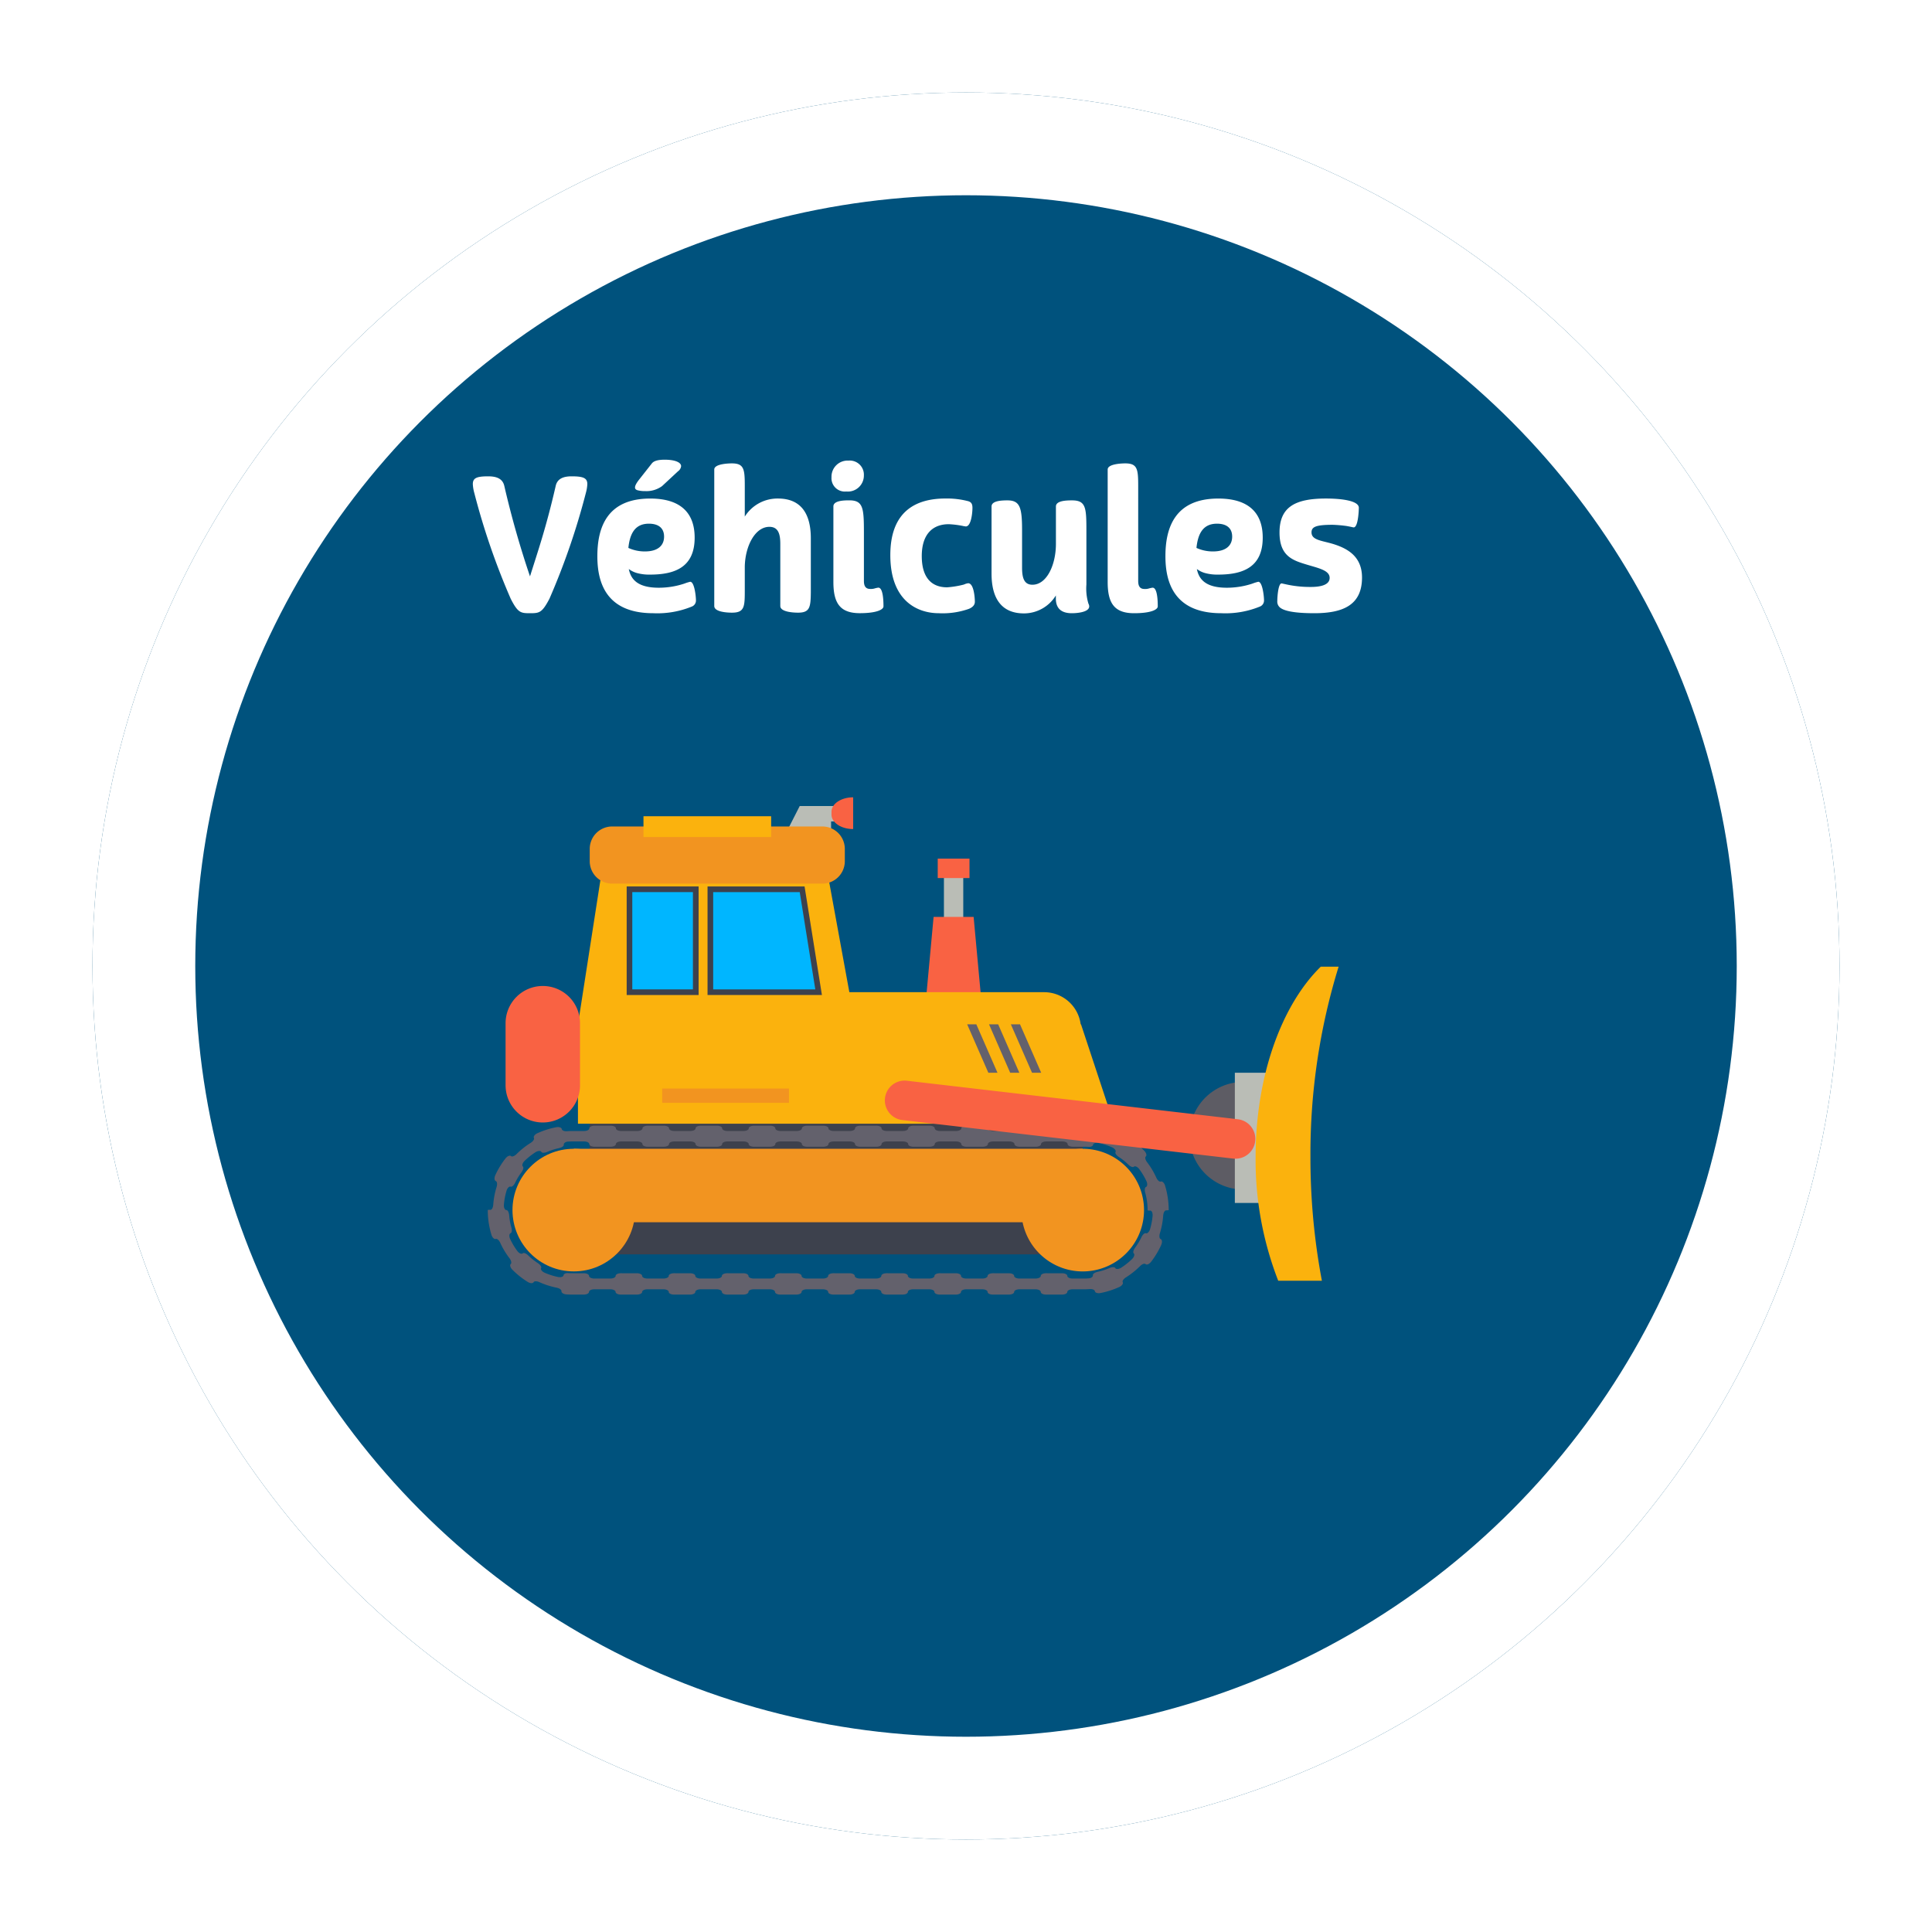 <svg xmlns="http://www.w3.org/2000/svg" xmlns:xlink="http://www.w3.org/1999/xlink" width="188" height="188" viewBox="0 0 188 188">
  <defs>
    <filter id="Ellipse_1" x="0" y="0" width="188" height="188" filterUnits="userSpaceOnUse">
      <feOffset dx="6" dy="6" input="SourceAlpha"/>
      <feGaussianBlur stdDeviation="3" result="blur"/>
      <feFlood flood-opacity="0.161"/>
      <feComposite operator="in" in2="blur"/>
      <feComposite in="SourceGraphic"/>
    </filter>
  </defs>
  <g id="Groupe_522" data-name="Groupe 522" transform="translate(-41.669 -1200.034)">
    <g id="Groupe_225" data-name="Groupe 225" transform="translate(-127.331 -956.966)">
      <g id="Groupe_29" data-name="Groupe 29" transform="translate(172 2160)">
        <g transform="matrix(1, 0, 0, 1, -3, -3)" filter="url(#Ellipse_1)">
          <g id="Ellipse_1-2" data-name="Ellipse 1" transform="translate(3 3)" fill="#00527d" stroke="#fff" stroke-width="10">
            <circle cx="85" cy="85" r="85" stroke="none"/>
            <circle cx="85" cy="85" r="80" fill="none"/>
          </g>
        </g>
      </g>
      <path id="Tracé_786" data-name="Tracé 786" d="M17.06,2.86c-1.116,0-1.494.162-1.494.756a3.87,3.87,0,0,0,.144.864,68.637,68.637,0,0,0,3.546,10.3c.7,1.368.972,1.4,1.872,1.4.918,0,1.17-.036,1.89-1.4a68.637,68.637,0,0,0,3.546-10.3,3.87,3.87,0,0,0,.144-.864c0-.594-.4-.756-1.53-.756-.756,0-1.386.2-1.548.936-.936,4.086-1.764,6.444-2.5,8.8a91.471,91.471,0,0,1-2.5-8.8C18.464,3.058,17.834,2.86,17.06,2.86ZM33.116,16.18a8.854,8.854,0,0,0,3.762-.648.628.628,0,0,0,.4-.612c0-.36-.144-1.8-.558-1.8a4.2,4.2,0,0,0-.576.18,7.932,7.932,0,0,1-2.484.4c-2.07,0-2.718-.828-2.916-1.818a2.473,2.473,0,0,0,.756.378,4.507,4.507,0,0,0,1.332.162c2.574,0,4.32-.846,4.32-3.6,0-2.34-1.3-3.8-4.32-3.8-4.176,0-5.148,2.772-5.148,5.6C27.68,13.03,28.418,16.18,33.116,16.18ZM32.7,7.468c.846,0,1.476.36,1.476,1.26s-.648,1.44-1.854,1.44a3.828,3.828,0,0,1-1.62-.342C30.848,8.4,31.37,7.468,32.7,7.468ZM31.73,3.2c-.5.648-.486.936-.09,1.026a2.864,2.864,0,0,0,.72.072,2.574,2.574,0,0,0,1.62-.486l1.548-1.44a.708.708,0,0,0,.306-.5c0-.378-.612-.63-1.6-.63-.63,0-1.062.108-1.26.378Zm10.3,3.582V3.8c0-1.638-.072-2.2-1.26-2.2-.27,0-1.71.036-1.71.594V15.478c0,.576,1.224.648,1.728.648,1.242,0,1.242-.612,1.242-2.268V11.644c.036-1.98.99-3.87,2.394-3.87.846,0,1.062.666,1.062,1.656v6.048c0,.576,1.242.648,1.728.648,1.152,0,1.224-.54,1.242-1.962V8.89c0-2.484-1.026-3.87-3.2-3.87A3.754,3.754,0,0,0,42.026,6.784Zm11.592,1.6c0-2.412-.054-3.186-1.422-3.186-.576,0-1.548.036-1.548.594v7.344c0,2.07.648,3.042,2.574,3.042,1.62,0,2.3-.342,2.3-.666,0-.54-.036-1.818-.5-1.818a2.341,2.341,0,0,0-.342.072,1.238,1.238,0,0,1-.45.054c-.378,0-.612-.2-.612-.774ZM50.468,2.95a1.3,1.3,0,0,0,1.44,1.386,1.557,1.557,0,0,0,1.71-1.566,1.373,1.373,0,0,0-1.494-1.44A1.567,1.567,0,0,0,50.468,2.95Zm10.44,13.23a7.667,7.667,0,0,0,2.952-.432c.36-.162.558-.378.558-.684,0-.36-.09-1.8-.648-1.8a1.309,1.309,0,0,0-.414.126,9.074,9.074,0,0,1-1.638.27c-1.476,0-2.466-.9-2.466-3.042,0-2.088,1.026-3.1,2.628-3.1a8.874,8.874,0,0,1,1.512.2c.072,0,.108.018.144.018.54,0,.648-1.4.648-1.8,0-.432-.144-.558-.378-.648a8.193,8.193,0,0,0-2.25-.27c-2.9,0-5.364,1.26-5.364,5.508C56.192,15.028,58.874,16.18,60.908,16.18Zm14.364-2.79V8.116c0-2.214-.054-2.916-1.4-2.916-.594,0-1.566.036-1.566.594V9.43c0,2.034-.882,3.978-2.286,3.978-.81,0-1.008-.666-1.008-1.656V8.116c0-2.214-.2-2.916-1.422-2.916-.576,0-1.548.036-1.548.594v6.534c0,2.484,1.026,3.87,3.15,3.87A3.645,3.645,0,0,0,72.3,14.452v.306c0,1.08.684,1.422,1.548,1.422.7,0,2.034-.162,1.62-.936A5.08,5.08,0,0,1,75.272,13.39Zm5.04-.342V3.8c0-1.638-.072-2.2-1.26-2.2-.27,0-1.71.036-1.71.594V13.138c0,2.07.648,3.042,2.574,3.042,1.62,0,2.3-.342,2.3-.666,0-.54-.036-1.818-.5-1.818a2.341,2.341,0,0,0-.342.072,1.238,1.238,0,0,1-.45.054C80.546,13.822,80.312,13.624,80.312,13.048Zm8.082,3.132a8.854,8.854,0,0,0,3.762-.648.628.628,0,0,0,.4-.612c0-.36-.144-1.8-.558-1.8a4.2,4.2,0,0,0-.576.18,7.932,7.932,0,0,1-2.484.4c-2.07,0-2.718-.828-2.916-1.818a2.473,2.473,0,0,0,.756.378,4.507,4.507,0,0,0,1.332.162c2.574,0,4.32-.846,4.32-3.6,0-2.34-1.3-3.8-4.32-3.8-4.176,0-5.148,2.772-5.148,5.6C82.958,13.03,83.7,16.18,88.394,16.18ZM87.98,7.468c.846,0,1.476.36,1.476,1.26s-.648,1.44-1.854,1.44a3.828,3.828,0,0,1-1.62-.342C86.126,8.4,86.648,7.468,87.98,7.468Zm12.654.234c.5.09.576.126.648.126.45,0,.5-1.764.5-1.908,0-.666-1.584-.9-3.2-.9-3.06,0-4.518.864-4.518,3.312,0,2.232,1.224,2.682,2.52,3.078,1.224.378,2.358.576,2.358,1.332s-1.062.882-1.818.882a10.606,10.606,0,0,1-2.25-.216c-.432-.09-.558-.126-.612-.126-.324,0-.414,1.314-.414,1.71a.751.751,0,0,0,.2.576c.342.36,1.332.612,3.4.612,2.826,0,4.644-.81,4.644-3.474,0-2.034-1.386-2.808-2.736-3.24-1.152-.36-2.178-.378-2.178-1.152,0-.54.432-.738,2.07-.738A12.911,12.911,0,0,1,100.634,7.7Z" transform="translate(199.444 2200.491)" fill="#fff"/>
    </g>
    <rect id="Rectangle_24" data-name="Rectangle 24" width="47.971" height="16.139" transform="translate(99.054 1305.955)" fill="#3d414d"/>
    <rect id="Rectangle_25" data-name="Rectangle 25" width="1.881" height="13.671" transform="translate(133.522 1284.676)" fill="#babdb6"/>
    <rect id="Rectangle_26" data-name="Rectangle 26" width="3.091" height="1.89" transform="translate(132.918 1283.587)" fill="#f96243"/>
    <path id="Tracé_4" data-name="Tracé 4" d="M115.65,292.854l-2.061-4.714h.891l2.061,4.714Z" transform="translate(26.444 1011.568)" fill="#63616c"/>
    <path id="Tracé_5" data-name="Tracé 5" d="M111.787,292.854l-2.06-4.714h.89l2.061,4.714Z" transform="translate(28.181 1011.568)" fill="#63616c"/>
    <path id="Tracé_6" data-name="Tracé 6" d="M107.924,292.854l-2.062-4.714h.891l2.061,4.714Z" transform="translate(29.92 1011.568)" fill="#63616c"/>
    <path id="Tracé_7" data-name="Tracé 7" d="M98.435,278.017l.82-8.88h3.895l.819,8.88Z" transform="translate(33.261 1020.117)" fill="#f96243"/>
    <g id="Groupe_23" data-name="Groupe 23" transform="translate(89.134 1277.618)">
      <path id="Tracé_8" data-name="Tracé 8" d="M78.613,249.529v1.5h-1v2.55H72.5l2.061-4.05Z" transform="translate(-44.206 -248.68)" fill="#babdb6"/>
      <path id="Tracé_9" data-name="Tracé 9" d="M37.017,275.331V285.52H89.168l-3.2-9.672h-.033a3.583,3.583,0,0,0-3.553-3.125H63.426l-2.18-11.908H39.357L37.1,275.333Z" transform="translate(-28.242 -253.758)" fill="#fbb20d"/>
      <path id="Tracé_10" data-name="Tracé 10" d="M51.915,299.5H64.251v1.391H51.915Z" transform="translate(-34.944 -271.16)" fill="#f29420"/>
      <path id="Tracé_11" data-name="Tracé 11" d="M21.323,314.258a1.094,1.094,0,0,0-.258.011v.015a8.209,8.209,0,0,0,.358,2.406c.083.272.276.446.413.4s.326.123.444.382a7.725,7.725,0,0,0,.891,1.486c.173.226.238.475.129.57s-.047.349.153.551a8.325,8.325,0,0,0,1.5,1.195c.242.15.5.155.568.029s.326-.118.585,0a7.674,7.674,0,0,0,1.653.529c.279.056.492.2.475.344s.194.291.477.31c.19.013.379.02.568.02H30.4c.285,0,.515-.116.515-.258s.23-.258.515-.258h1.555c.285,0,.516.116.516.258s.231.258.514.258h1.556c.285,0,.516-.116.516-.258s.23-.258.513-.258H38.16c.284,0,.514.116.514.258s.232.258.516.258h1.556c.283,0,.514-.116.514-.258s.23-.258.516-.258h1.555c.285,0,.515.116.515.258s.23.258.515.258h1.556c.285,0,.515-.116.515-.258s.231-.258.515-.258H48.5c.285,0,.516.116.516.258s.23.258.515.258h1.555c.286,0,.515-.116.515-.258s.231-.258.515-.258h1.556c.283,0,.515.116.515.258s.23.258.515.258h1.555c.286,0,.515-.116.515-.258s.23-.258.515-.258h1.556c.284,0,.515.116.515.258s.231.258.515.258h1.556c.284,0,.515-.116.515-.258s.231-.258.515-.258h1.556c.284,0,.514.116.514.258s.231.258.516.258H66.6c.284,0,.515-.116.515-.258s.23-.258.516-.258h1.555c.285,0,.514.116.514.258s.231.258.516.258h1.555c.285,0,.516-.116.516-.258s.231-.258.515-.258h1.555c.285,0,.515.116.515.258s.231.258.515.258h1.555c.284,0,.515-.116.515-.258s.231-.258.515-.258H79.11c.169,0,.335-.008.5-.019.275-.021.513.063.531.207s.262.23.541.176a8.133,8.133,0,0,0,1.832-.586c.259-.118.406-.331.339-.458s.081-.336.323-.487a7.859,7.859,0,0,0,1.354-1.081c.2-.2.441-.3.55-.2s.352,0,.526-.223a8.166,8.166,0,0,0,.99-1.645c.117-.26.088-.518-.048-.569s-.162-.308-.078-.58a7.59,7.59,0,0,0,.318-1.694c.02-.283.135-.517.279-.523a1.788,1.788,0,0,0,.257-.017,8.181,8.181,0,0,0-.354-2.392c-.083-.271-.275-.446-.411-.394s-.326-.125-.443-.385a7.724,7.724,0,0,0-.888-1.487c-.172-.227-.237-.477-.128-.572s.048-.348-.153-.551a8.172,8.172,0,0,0-1.5-1.2c-.242-.15-.5-.156-.568-.03s-.326.116-.585,0a7.607,7.607,0,0,0-1.651-.531c-.279-.057-.493-.2-.474-.345s-.195-.291-.478-.312c-.194-.013-.388-.02-.583-.02H78c-.283,0-.514.115-.514.258s-.231.257-.515.257H75.417c-.283,0-.515-.115-.515-.257s-.23-.258-.515-.258H72.832c-.285,0-.516.115-.516.258s-.231.257-.515.257H70.246c-.285,0-.515-.115-.515-.257s-.231-.258-.515-.258H67.661c-.286,0-.516.115-.516.258s-.231.257-.514.257H65.074c-.284,0-.514-.115-.514-.257s-.231-.258-.516-.258H62.488c-.283,0-.514.115-.514.258s-.23.257-.516.257H59.9c-.284,0-.516-.115-.516-.257s-.229-.258-.514-.258H57.318c-.285,0-.516.115-.516.258s-.23.257-.515.257H54.733c-.286,0-.516-.115-.516-.257s-.232-.258-.514-.258H52.147c-.284,0-.515.115-.515.258s-.231.257-.515.257H49.56c-.283,0-.515-.115-.515-.257s-.23-.258-.515-.258H46.974c-.283,0-.515.115-.515.258s-.229.257-.514.257H44.389c-.284,0-.515-.115-.515-.257s-.231-.258-.515-.258H41.8c-.285,0-.515.115-.515.258s-.231.257-.515.257H39.219c-.286,0-.515-.115-.515-.257s-.231-.258-.516-.258H36.632c-.283,0-.514.115-.514.258s-.23.257-.515.257H34.047c-.285,0-.515-.115-.515-.257s-.23-.258-.514-.258H31.462c-.285,0-.516.115-.516.258s-.23.257-.514.257h-1.15c-.166,0-.329.008-.492.019-.272.02-.5-.065-.523-.208s-.262-.231-.541-.178a8.14,8.14,0,0,0-1.834.584c-.259.117-.406.33-.339.457s-.083.337-.325.487a7.74,7.74,0,0,0-1.356,1.078c-.2.2-.443.3-.551.2s-.352,0-.525.222a8.124,8.124,0,0,0-1,1.643c-.117.259-.089.517.047.568s.162.31.078.581a7.626,7.626,0,0,0-.323,1.711C21.58,314.029,21.466,314.26,21.323,314.258Zm2.623,4.014a6.687,6.687,0,0,1-.7-1.168c-.122-.258-.1-.515.036-.566s.153-.3.075-.578a6.071,6.071,0,0,1-.209-1.164c-.025-.284-.137-.516-.279-.518s-.258-.234-.235-.518a6.615,6.615,0,0,1,.256-1.36c.081-.273.271-.447.4-.4s.316-.126.44-.382a6.03,6.03,0,0,1,.613-1.011c.169-.229.239-.476.135-.568s-.039-.341.165-.541a6.8,6.8,0,0,1,1.069-.848c.239-.153.5-.158.564-.035s.322.116.585,0a6.123,6.123,0,0,1,1.124-.358c.278-.059.495-.2.476-.338s.157-.279.392-.3c.141-.01.283-.016.427-.016h1.15c.284,0,.514.115.514.257s.231.258.516.258h1.556c.284,0,.514-.116.514-.258s.23-.257.515-.257H35.6c.285,0,.515.115.515.257s.231.258.514.258h1.556c.285,0,.516-.116.516-.258s.23-.257.515-.257h1.555c.284,0,.515.115.515.257s.23.258.515.258h1.555c.284,0,.515-.116.515-.258s.231-.257.515-.257h1.556c.285,0,.514.115.514.257s.232.258.515.258H48.53c.285,0,.515-.116.515-.258s.232-.257.515-.257h1.556c.284,0,.515.115.515.257s.231.258.515.258H53.7c.282,0,.514-.116.514-.258s.23-.257.516-.257h1.554c.286,0,.515.115.515.257s.231.258.516.258h1.555c.285,0,.514-.116.514-.258s.232-.257.516-.257h1.555c.286,0,.516.115.516.257s.231.258.514.258h1.556c.285,0,.516-.116.516-.258s.23-.257.514-.257h1.556c.283,0,.514.115.514.257s.23.258.516.258h1.555c.284,0,.515-.116.515-.258s.23-.257.515-.257H71.8c.285,0,.515.115.515.257s.231.258.516.258h1.555c.285,0,.515-.116.515-.258s.232-.257.515-.257h1.556c.284,0,.515.115.515.257s.231.258.514.258H79.11c.138,0,.275,0,.413.014.229.015.426-.072.446-.211s.262-.223.541-.164a6.731,6.731,0,0,1,1.3.417c.26.115.409.328.341.452s.083.333.322.489a6.02,6.02,0,0,1,.924.739c.2.2.44.3.545.206s.345.006.515.234a6.781,6.781,0,0,1,.7,1.17c.119.259.092.516-.039.565s-.153.3-.076.578a6.13,6.13,0,0,1,.228,1.666v.032a.549.549,0,0,0,.256.025c.141,0,.256.225.231.507a6.567,6.567,0,0,1-.246,1.3c-.081.273-.271.448-.4.4s-.316.128-.438.383a6.257,6.257,0,0,1-.611,1.013c-.169.228-.239.474-.134.567s.039.342-.164.541a6.817,6.817,0,0,1-1.068.851c-.239.153-.5.16-.565.035s-.323-.114-.584,0a6.133,6.133,0,0,1-1.125.36c-.277.06-.493.2-.475.339s-.159.279-.4.3c-.143.01-.287.018-.433.018H77.974c-.284,0-.515-.116-.515-.258s-.231-.258-.515-.258H75.389c-.284,0-.515.115-.515.258s-.23.258-.515.258H72.8c-.284,0-.515-.116-.515-.258s-.231-.258-.516-.258H70.218c-.285,0-.516.115-.516.258s-.229.258-.514.258H67.633c-.286,0-.516-.116-.516-.258s-.231-.258-.515-.258H65.047c-.285,0-.516.115-.516.258s-.23.258-.514.258H62.461c-.284,0-.515-.116-.515-.258s-.231-.258-.515-.258H59.875c-.284,0-.515.115-.515.258s-.231.258-.515.258H57.289c-.285,0-.515-.116-.515-.258s-.229-.258-.515-.258H54.7c-.285,0-.515.115-.515.258s-.232.258-.515.258H52.118c-.284,0-.515-.116-.515-.258s-.23-.258-.515-.258H49.533c-.285,0-.515.115-.515.258s-.231.258-.516.258H46.947c-.284,0-.515-.116-.515-.258s-.23-.258-.515-.258H44.361c-.285,0-.515.115-.515.258s-.23.258-.515.258H41.776c-.286,0-.516-.116-.516-.258s-.231-.258-.514-.258H39.19c-.284,0-.516.115-.516.258s-.23.258-.514.258H36.6c-.283,0-.513-.116-.513-.258s-.231-.258-.516-.258H34.019c-.283,0-.514.115-.514.258s-.231.258-.516.258H31.434c-.285,0-.515-.116-.515-.258s-.23-.258-.515-.258H29.282c-.135,0-.271,0-.407-.014-.223-.014-.419.073-.437.213s-.264.223-.542.164a6.529,6.529,0,0,1-1.3-.414c-.261-.114-.409-.327-.343-.452s-.084-.332-.322-.486a6.281,6.281,0,0,1-.926-.737c-.2-.2-.441-.3-.545-.207S24.116,318.5,23.946,318.272Z" transform="translate(-21.065 -274.115)" fill="#63616c"/>
      <g id="Groupe_15" data-name="Groupe 15" transform="translate(2.405 34.202)">
        <g id="Groupe_14" data-name="Groupe 14">
          <path id="Tracé_12" data-name="Tracé 12" d="M115.452,316.125a5.967,5.967,0,1,0,5.968-5.967A5.968,5.968,0,0,0,115.452,316.125Z" transform="translate(-65.933 -310.158)" fill="#f29420"/>
          <circle id="Ellipse_2" data-name="Ellipse 2" cx="5.966" cy="5.966" r="5.966" transform="translate(0 0)" fill="#f29420"/>
          <rect id="Rectangle_27" data-name="Rectangle 27" width="49.52" height="7.149" transform="translate(5.966 0)" fill="#f29420"/>
        </g>
      </g>
      <g id="Groupe_20" data-name="Groupe 20" transform="translate(9.921 2.839)">
        <g id="Groupe_19" data-name="Groupe 19">
          <g id="Groupe_18" data-name="Groupe 18" transform="translate(28.673 13.642)">
            <path id="Tracé_13" data-name="Tracé 13" d="M145.194,303.566a5.235,5.235,0,1,0,5.235-5.236A5.235,5.235,0,0,0,145.194,303.566Z" transform="translate(-115.503 -287.116)" fill="#5d5c64"/>
            <rect id="Rectangle_28" data-name="Rectangle 28" width="4.039" height="12.67" transform="translate(34.102 10.322)" fill="#babdb6"/>
            <path id="Tracé_14" data-name="Tracé 14" d="M164.962,277.945h-1.737c-3.79,3.7-6.341,10.6-6.341,18.52a32.38,32.38,0,0,0,2.2,12.039h4.249a64.568,64.568,0,0,1-1.113-12.039A61.774,61.774,0,0,1,164.962,277.945Z" transform="translate(-120.762 -277.945)" fill="#fbb20d"/>
            <g id="Groupe_17" data-name="Groupe 17" transform="translate(0 11.078)">
              <g id="Groupe_16" data-name="Groupe 16">
                <path id="Tracé_15" data-name="Tracé 15" d="M125.4,305.691a1.926,1.926,0,0,0,.221-3.838L93.37,298.1a1.926,1.926,0,0,0-.446,3.825l32.254,3.757A2.09,2.09,0,0,0,125.4,305.691Z" transform="translate(-91.221 -298.083)" fill="#f96243"/>
              </g>
            </g>
          </g>
          <path id="Rectangle_29" data-name="Rectangle 29" d="M2.184,0H22.638a2.184,2.184,0,0,1,2.184,2.184v1.2A2.182,2.182,0,0,1,22.64,5.561H2.182A2.182,2.182,0,0,1,0,3.38v-1.2A2.184,2.184,0,0,1,2.184,0Z" fill="#f29420"/>
        </g>
      </g>
      <path id="Tracé_16" data-name="Tracé 16" d="M83.972,247.986v3.091c-1.163,0-2.108-.627-2.108-1.4v-.288C81.864,248.614,82.809,247.986,83.972,247.986Z" transform="translate(-48.418 -247.986)" fill="#f96243"/>
      <path id="Rectangle_30" data-name="Rectangle 30" d="M3.621,0h0A3.621,3.621,0,0,1,7.243,3.621V9.662a3.62,3.62,0,0,1-3.62,3.62h0A3.62,3.62,0,0,1,0,9.662V3.621A3.621,3.621,0,0,1,3.621,0Z" transform="translate(1.732 18.361)" fill="#f96243"/>
      <path id="Tracé_17" data-name="Tracé 17" d="M76.533,279.527l.175,1.1H74.339Z" transform="translate(-45.032 -262.176)" fill="#1b1b1c"/>
      <path id="Tracé_18" data-name="Tracé 18" d="M115.65,292.854l-2.061-4.714h.891l2.061,4.714Z" transform="translate(-62.69 -266.051)" fill="#63616c"/>
      <path id="Tracé_19" data-name="Tracé 19" d="M111.787,292.854l-2.06-4.714h.89l2.061,4.714Z" transform="translate(-60.953 -266.051)" fill="#63616c"/>
      <path id="Tracé_20" data-name="Tracé 20" d="M105.862,288.141h.891l2.061,4.714h-.89Z" transform="translate(-59.214 -266.051)" fill="#63616c"/>
      <path id="Tracé_21" data-name="Tracé 21" d="M60.437,264.256h8.932l1.6,10.015H60.437Z" transform="translate(-38.778 -255.306)" fill="#00b6ff"/>
      <rect id="Rectangle_31" data-name="Rectangle 31" width="6.446" height="10.015" transform="translate(13.791 8.95)" fill="#00b6ff"/>
      <g id="Groupe_21" data-name="Groupe 21" transform="translate(21.384 8.675)">
        <path id="Tracé_22" data-name="Tracé 22" d="M59.936,263.756h9.442l1.689,10.565H59.936Zm8.972.55H60.486v9.465h9.937Z" transform="translate(-59.936 -263.756)" fill="#3d414d"/>
      </g>
      <g id="Groupe_22" data-name="Groupe 22" transform="translate(13.516 8.675)">
        <path id="Tracé_23" data-name="Tracé 23" d="M45.634,263.756h7v10.565h-7Zm6.446.55h-5.9v9.465h5.9Z" transform="translate(-45.634 -263.756)" fill="#3d414d"/>
      </g>
      <rect id="Rectangle_32" data-name="Rectangle 32" width="12.423" height="2.025" transform="translate(15.151 1.843)" fill="#fbb20d"/>
    </g>
  </g>
</svg>

